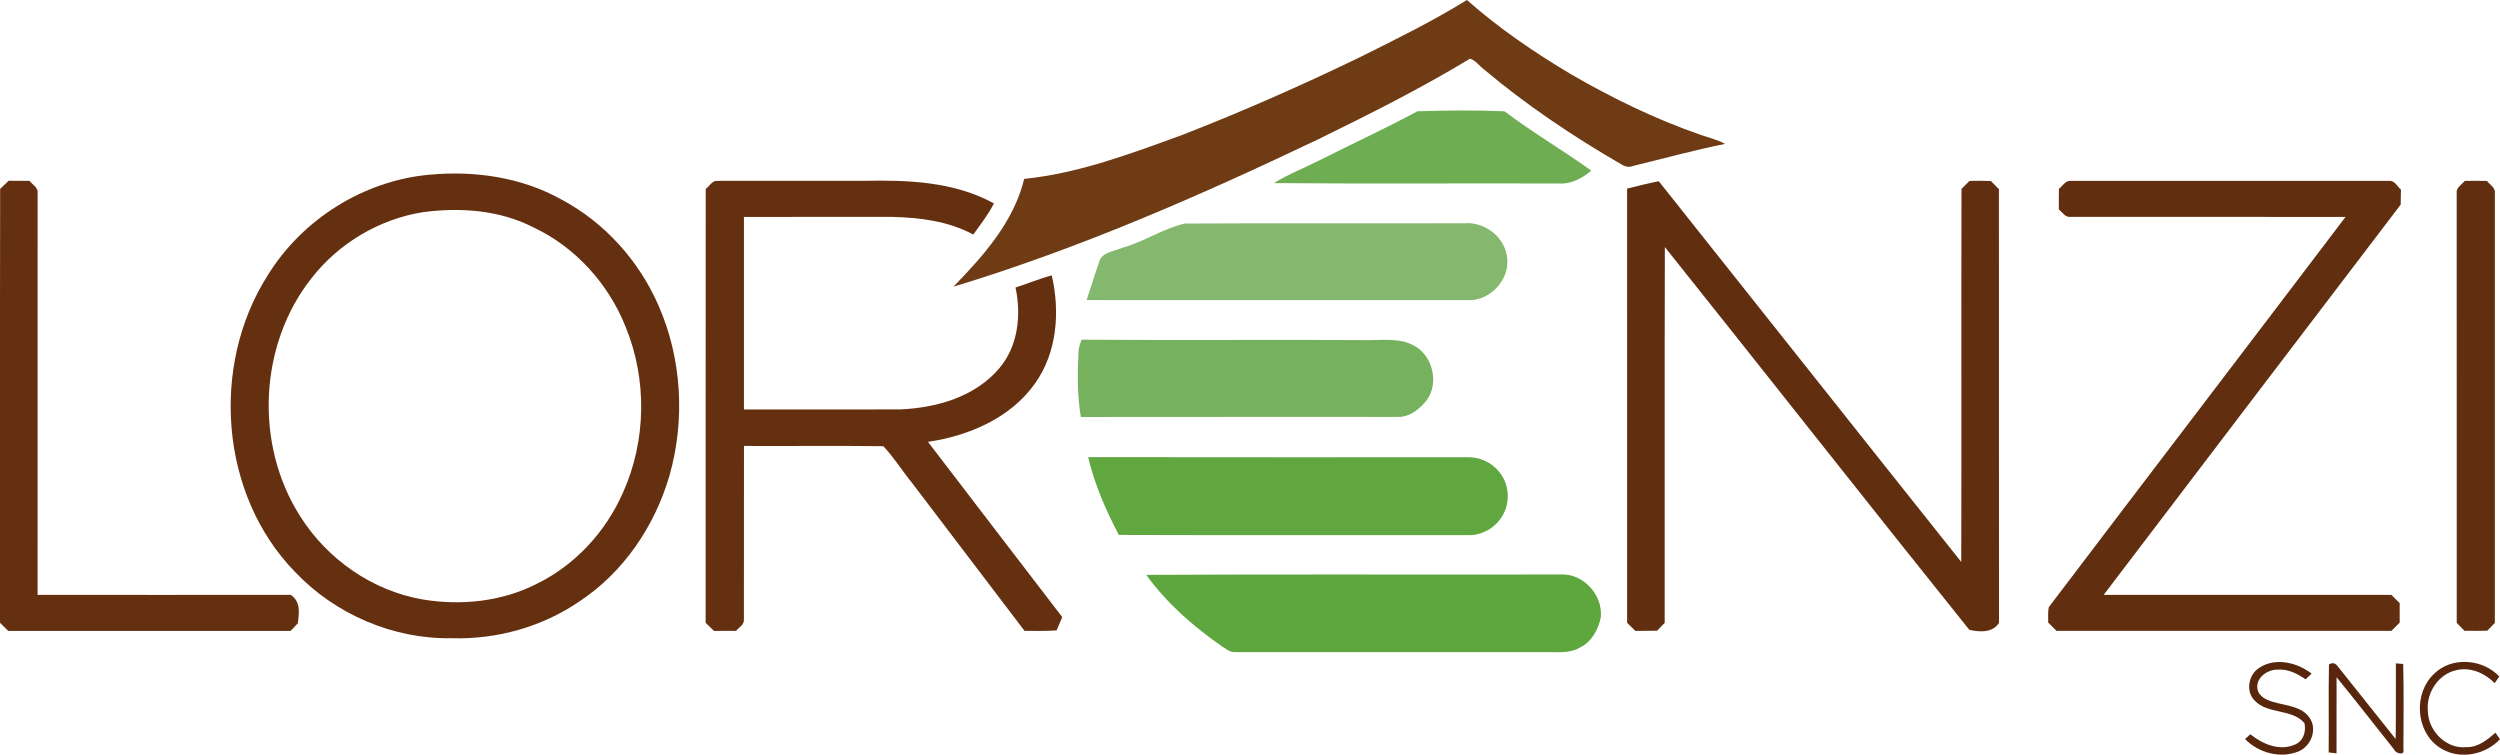 <?xml version="1.0" encoding="utf-8"?>
<!-- Generator: Adobe Illustrator 13.0.1, SVG Export Plug-In . SVG Version: 6.00 Build 14948)  -->
<!DOCTYPE svg PUBLIC "-//W3C//DTD SVG 1.0//EN" "http://www.w3.org/TR/2001/REC-SVG-20010904/DTD/svg10.dtd">
<svg version="1.0" id="Layer_1" xmlns="http://www.w3.org/2000/svg" xmlns:xlink="http://www.w3.org/1999/xlink" x="0px" y="0px"
	 width="903.444px" height="272.74px" viewBox="0 0 903.444 272.74" enable-background="new 0 0 903.444 272.74"
	 xml:space="preserve">
<g>
	<path fill="#6E3B15" d="M490.404,21.18c13.44-6.67,26.94-13.29,39.71-21.18c11.64,10.28,24.52,19.07,37.86,26.98
		c14.79,8.53,30.21,16.07,46.36,21.66c3.03,1.09,6.22,1.78,9.07,3.36c-11.18,2.23-22.17,5.3-33.25,7.97
		c-1.53,0.65-3.05,0.21-4.37-0.65c-17.4-10.09-34.18-21.34-49.58-34.3c-1.66-1.23-2.95-3.23-4.96-3.82
		c-17.67,10.68-36.15,19.97-54.69,29.05c-42.85,20.44-86.52,39.56-132.02,53.36c10.83-11.11,21.86-23.49,25.58-38.97
		c19.76-2,38.49-9.1,57.03-15.84C448.594,40.45,469.674,31.17,490.404,21.18z"/>
</g>
<g>
	<path fill="#6EAD52" d="M477.114,57.79c11.67-5.92,23.6-11.34,35.1-17.58c10.47-0.32,21.04-0.45,31.5,0.02
		c10.08,7.64,21.06,14.04,31.33,21.42c-3.28,2.84-7.37,4.97-11.83,4.66c-34.29-0.12-68.57,0.15-102.85-0.14
		C465.674,62.87,471.544,60.62,477.114,57.79z"/>
</g>
<g>
	<g>
		<path fill="#643010" d="M155.264,63.13c16.32-1.52,33.33,0.93,47.75,9.04c15.51,8.27,27.85,22.03,34.9,38.1
			c8.48,19.24,9.77,41.47,4,61.66c-5.29,18.16-16.55,34.84-32.42,45.34c-13.49,9.26-29.96,13.87-46.29,13.37
			c-21.17,0.37-42.15-8.69-56.67-24.05c-27.11-27.89-30.51-74.51-9.83-107.03C109.204,79.22,131.464,65.26,155.264,63.13z
			 M152.764,76.69c-15.7,2.51-30.31,11.2-40.09,23.72c-19.16,24.08-20.74,60.29-4.19,86.16c9.76,15.53,26.12,26.95,44.27,30.06
			c13.9,2.32,28.71,0.78,41.34-5.71c13.89-6.8,24.91-18.91,31.09-33.02c8.39-18.72,8.7-40.86,0.89-59.82
			c-6.17-15.48-18.07-28.73-33.2-35.87C180.583,75.88,166.264,74.87,152.764,76.69z"/>
	</g>
	<path fill="#643010" d="M0.054,68.26c1.03-0.98,2.05-1.96,3.07-2.94c2.52,0.01,5.03,0.02,7.55,0.04c1.09,1.4,3.25,2.46,2.92,4.55
		c-0.02,48.35,0.01,96.7-0.01,145.06c30.46,0.02,60.93,0.03,91.4-0.01c3.69,2.19,3.16,6.64,2.63,10.28
		c-0.81,0.98-1.74,1.85-2.63,2.76c-34-0.03-68-0.03-102,0c-1-0.98-1.99-1.97-2.98-2.94C0.044,172.79-0.056,120.52,0.054,68.26z"/>
	<path fill="#643010" d="M255.024,68.28c1.34-1,2.29-3.01,4.18-2.93c17.66-0.04,35.31,0,52.97-0.01
		c15.96-0.33,32.69,0.29,47.02,8.18c-2.08,4.01-4.83,7.6-7.49,11.24c-8.99-4.88-19.37-6.14-29.45-6.39
		c-17.8,0.01-35.61-0.02-53.41,0.02c-0.01,23.2-0.01,46.39,0,69.59c18.79-0.02,37.59,0.04,56.38-0.03
		c13.13-0.53,27.26-4.53,35.98-14.97c6.73-7.97,7.91-19.18,5.78-29.09c4.4-1.37,8.64-3.21,13.1-4.36
		c3.03,13.13,1.95,27.92-6.12,39.13c-8.85,12.46-23.89,18.84-38.62,21.01c16.11,21.16,32.38,42.21,48.53,63.34
		c-0.71,1.59-1.39,3.19-2.04,4.8c-3.86,0.3-7.73,0.14-11.59,0.18c-13.52-17.84-27.08-35.63-40.63-53.44
		c-3.56-4.35-6.56-9.26-10.41-13.31c-16.78-0.19-33.57-0.01-50.35-0.08c-0.05,20.92,0.02,41.84-0.03,62.76
		c0.14,1.88-1.83,2.79-2.84,4.08c-2.66-0.04-5.32-0.03-7.97,0.01c-1.01-0.98-2.02-1.97-3.02-2.96
		C255.033,172.8,254.973,120.54,255.024,68.28z"/>
</g>
<g>
	<path fill="#612F10" d="M711.743,65.38c2.57-0.06,5.14-0.07,7.72,0.03c0.95,0.99,1.91,1.98,2.9,2.96
		c0.05,52.23-0.02,104.47,0.03,156.7c-2.29,3.73-7.13,3.38-10.75,2.51c-36.85-45.94-73.25-92.27-110-138.3
		c-0.13,45.27-0.02,90.54-0.06,135.81c-0.92,0.95-1.84,1.89-2.74,2.84c-2.62,0.05-5.24,0.05-7.85,0.07c-1-0.98-2-1.96-2.99-2.94
		c0-52.3,0.02-104.6-0.01-156.9c3.81-0.91,7.59-1.95,11.46-2.66c36.47,45.83,72.8,91.77,109.3,137.57
		c0.13-44.94-0.04-89.87,0.09-134.81C709.803,67.31,710.774,66.35,711.743,65.38z"/>
	<path fill="#612F10" d="M744.044,68.24c1.33-0.99,2.29-2.97,4.17-2.89c38.37-0.02,76.74-0.02,115.11,0c2.05-0.19,3,2.04,4.34,3.19
		c-0.07,1.79-0.09,3.59-0.1,5.39c-35.79,47.01-71.6,94.01-107.35,141.05c34.67,0,69.33,0,103.99,0c0.99,0.99,1.98,1.99,2.99,2.99
		c-0.01,2.34-0.01,4.68,0,7.02c-1.01,1-2,1.99-2.99,2.99c-40.34,0-80.68,0-121.03,0c-1-1.01-2-2-3-3c0.03-1.85-0.16-3.74,0.21-5.57
		c35.68-47.05,71.57-93.95,107.23-141.01c-33.15-0.06-66.31,0-99.47-0.03c-1.85,0.25-2.81-1.73-4.12-2.64
		C743.993,73.23,743.993,70.73,744.044,68.24z"/>
	<path fill="#612F10" d="M890.714,65.36c2.66-0.03,5.33-0.03,8.01,0.02c1.04,1.39,3.16,2.44,2.87,4.47
		c-0.02,51.75,0.01,103.5-0.01,155.24c-0.92,0.94-1.83,1.88-2.72,2.83c-2.76,0.07-5.52,0.07-8.27,0.03
		c-0.94-0.95-1.87-1.9-2.79-2.85c-0.01-51.74,0-103.49-0.01-155.23C887.464,67.8,889.624,66.76,890.714,65.36z"/>
</g>
<g>
	<path fill="#84B86E" d="M405.594,89.54c7.83-2.15,14.69-6.98,22.6-8.75c33.68-0.21,67.37,0.01,101.05-0.11
		c6.85-0.54,13.87,4.36,15.18,11.23c1.96,8.04-5.12,16.46-13.24,16.56c-46.17-0.03-92.34,0.01-138.51-0.02
		c1.52-4.46,2.83-8.99,4.41-13.43C397.924,91.11,402.544,90.84,405.594,89.54z"/>
</g>
<g>
	<path fill="#76B15D" d="M389.754,127.03c0.04-1.5,0.6-2.89,1.08-4.28c34.77,0.28,69.56-0.04,104.34,0.16
		c5.1-0.01,10.53-0.68,15.26,1.7c7.14,3.34,9.81,13.47,5.229,19.9c-2.52,3.22-6.1,6.23-10.42,6.15
		c-38.21,0.03-76.43-0.05-114.64,0.03C389.263,142.88,389.384,134.92,389.754,127.03z"/>
</g>
<g>
	<path fill="#60A740" d="M393.234,165.19c45.66,0.09,91.31,0.02,136.96,0.04c4.37-0.12,8.76,1.77,11.5,5.21
		c3.77,4.39,4.22,11.23,1.15,16.11c-2.56,4.31-7.54,7.08-12.56,6.84c-41.99-0.06-83.98,0.08-125.96-0.07
		C399.644,184.38,395.544,175.05,393.234,165.19z"/>
</g>
<g>
	<path fill="#5EA63E" d="M414.234,207.74c49.99-0.28,99.98-0.02,149.97-0.14c8.07-0.33,15.06,7.49,14.3,15.43
		c-0.88,4.47-3.34,8.98-7.6,11.01c-3.54,2.08-7.76,1.61-11.68,1.63c-37.7-0.02-75.39,0.01-113.09-0.01
		c-1.79,0.08-3.16-1.27-4.59-2.12C431.243,226.39,421.584,217.95,414.234,207.74z"/>
</g>
<g>
	<path fill="#58260C" d="M816.504,241.29c5.8-3.81,13.67-1.88,18.86,2.14c-0.73,0.69-1.46,1.38-2.18,2.07
		c-2.95-2.07-6.38-3.8-10.09-3.51c-3.68-0.06-7.95,2.9-7.31,6.97c0.56,2.98,3.73,4.25,6.36,4.87c4.37,1.26,9.82,1.47,12.56,5.69
		c2.81,4.16,0.4,10.19-4.09,12.04c-6.58,2.66-14.41,0.52-19.3-4.48c0.48-0.43,1.42-1.3,1.89-1.73c4.46,3.53,10.5,6.21,16.13,3.72
		c3.08-1.23,4.12-4.75,3.43-7.78c-4.64-5.28-13.08-3.08-17.9-8.03C811.384,249.91,812.533,243.75,816.504,241.29z"/>
	<path fill="#58260C" d="M879.624,243.5c6.33-6.31,17.58-5.43,23.56,0.98c-0.57,0.79-1.12,1.59-1.67,2.39
		c-3.5-3.54-8.45-5.79-13.49-4.76c-6.75,1.22-11.36,8.29-10.65,14.96c0.18,7.08,6.61,13.66,13.89,12.93
		c4.17,0.13,7.56-2.62,10.54-5.21c0.41,0.58,1.23,1.75,1.64,2.33c-5.53,5.99-15.48,7.64-22.23,2.75
		C872.874,264,872.223,250.39,879.624,243.5z"/>
	<path fill="#58260C" d="M841.634,240.15c1.14-0.75,2.13-0.62,2.96,0.39c7.1,8.8,14.06,17.72,21.14,26.53
		c0.16-9.11,0.02-18.23,0.08-27.35c0.66,0.06,1.99,0.17,2.65,0.23c0.25,10.31,0.1,20.65,0.08,30.97c0.56,2.23-2.84,1.37-3.28,0.05
		c-6.98-8.72-13.8-17.59-20.88-26.22c-0.02,9.16,0.01,18.33-0.02,27.49c-0.71-0.08-2.13-0.25-2.84-0.33
		C841.654,261.32,841.413,250.73,841.634,240.15z"/>
</g>
</svg>

